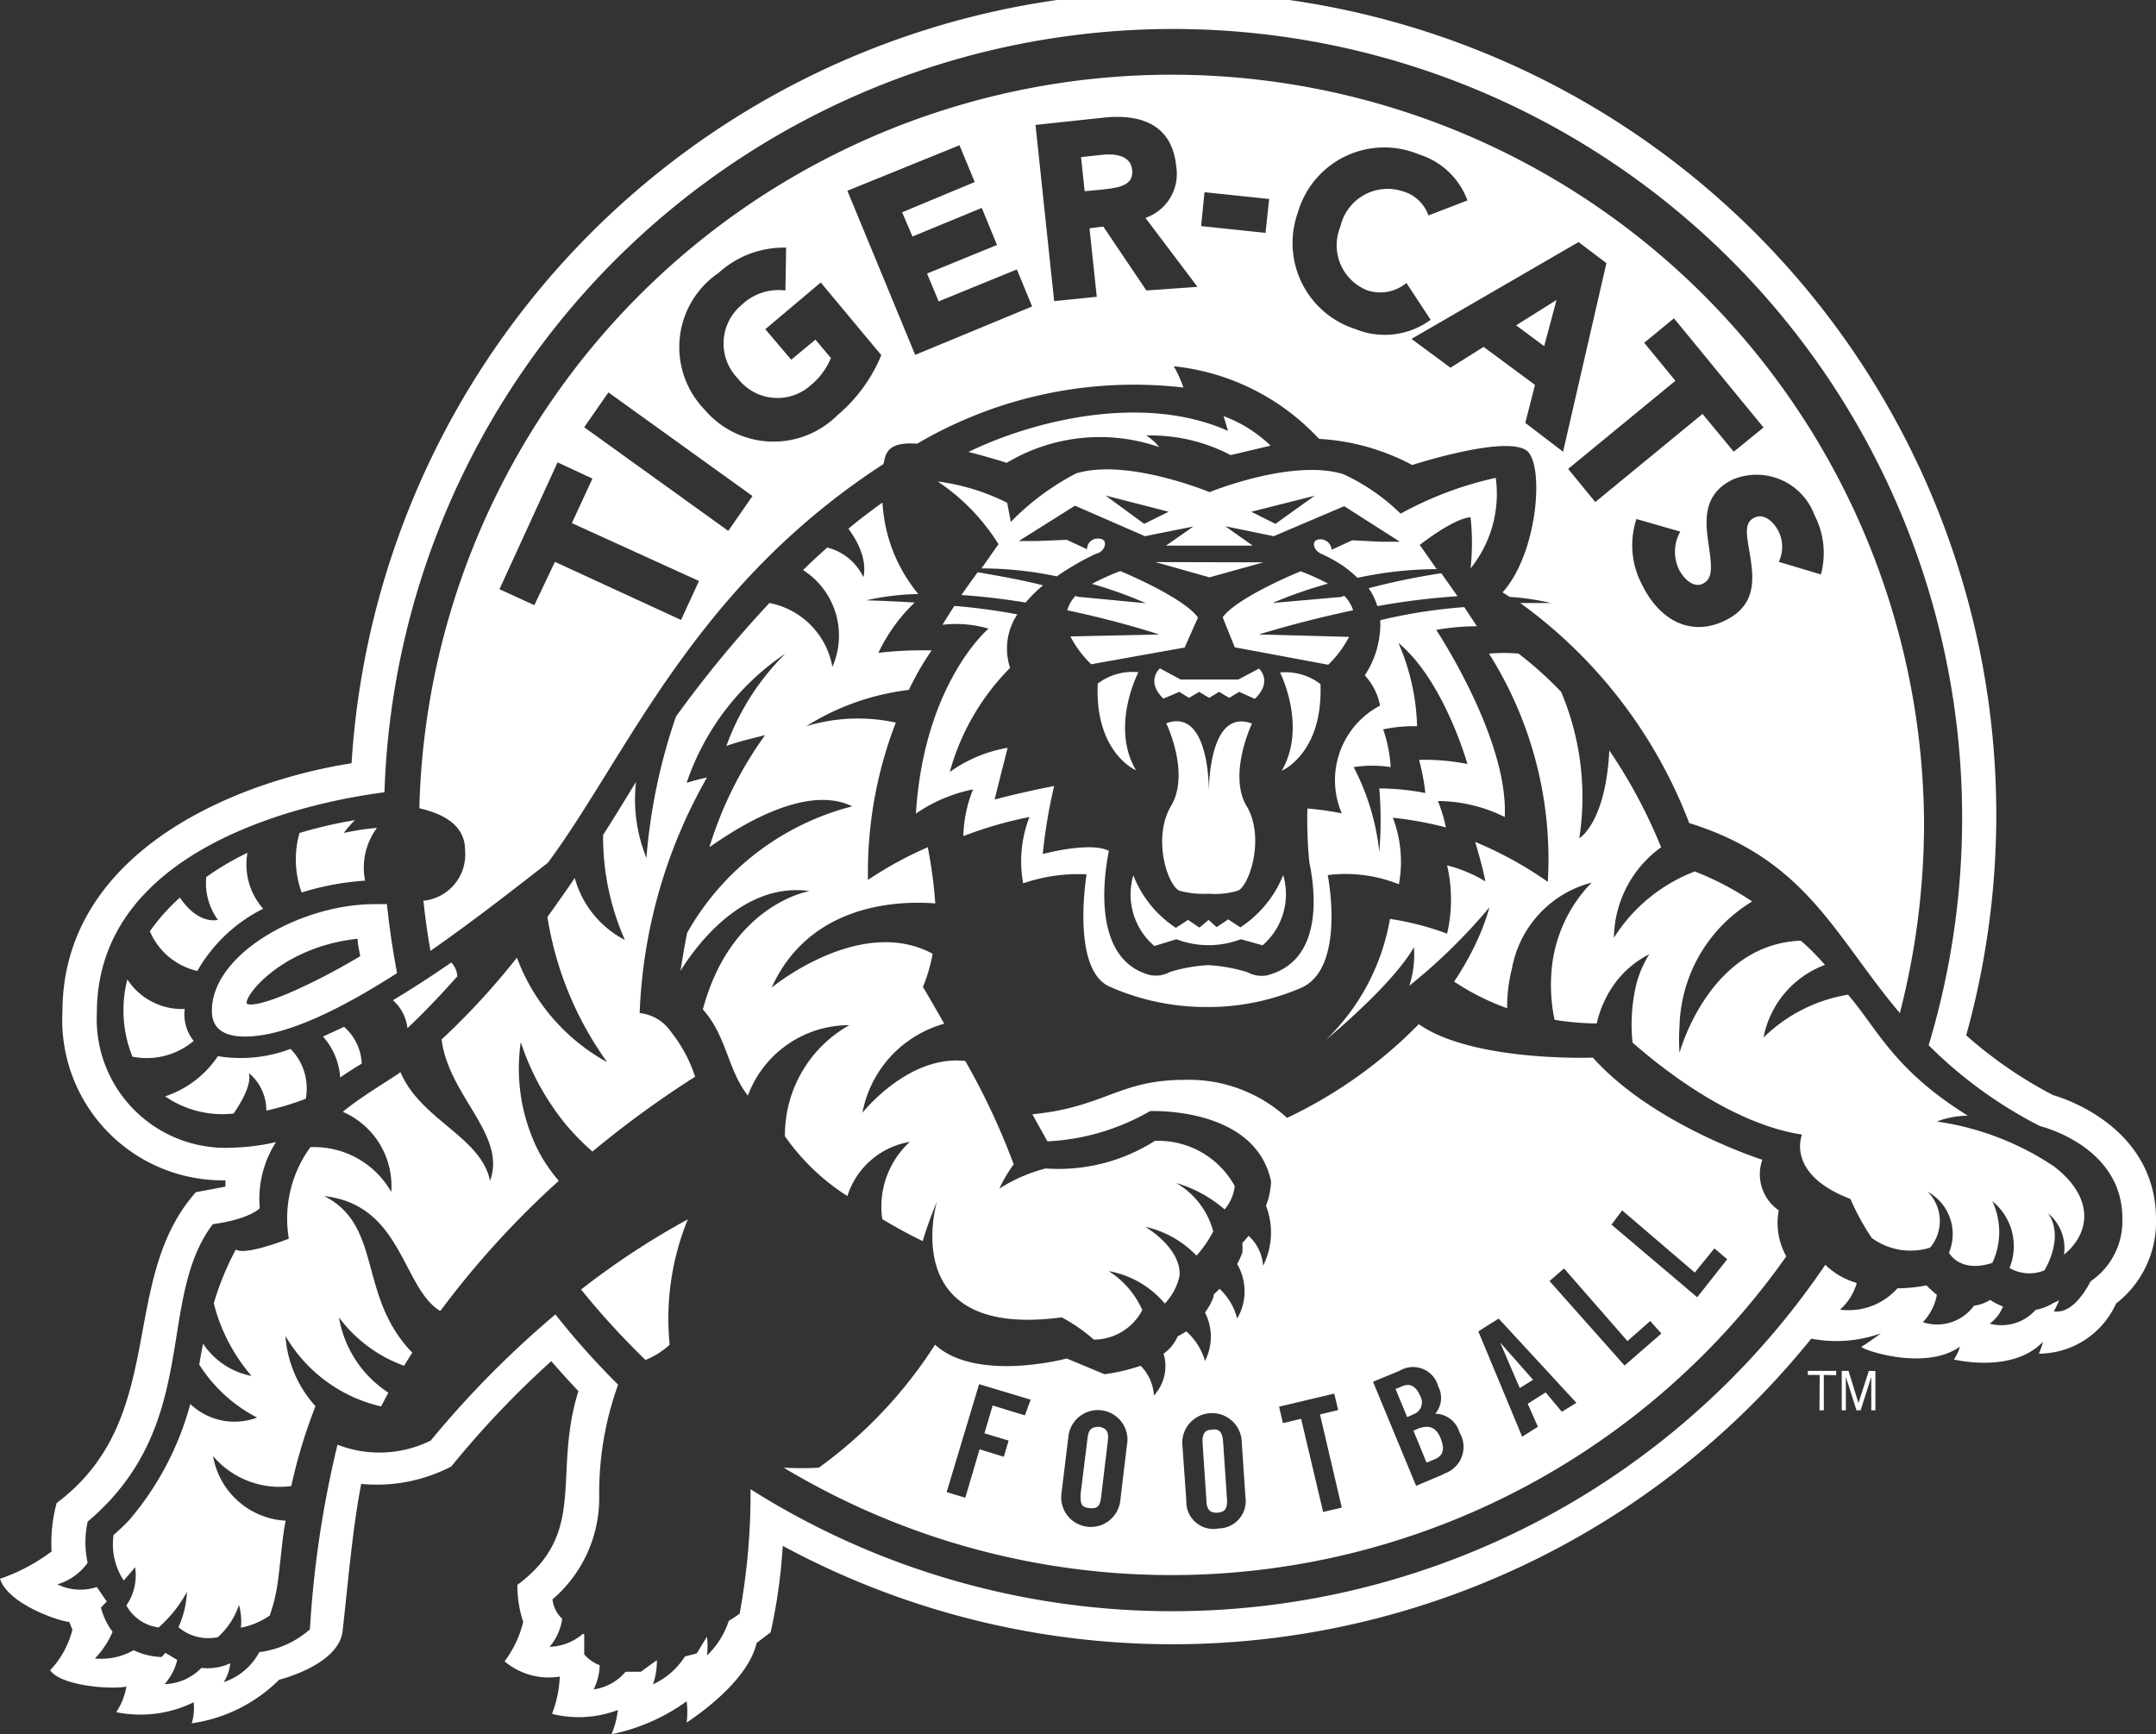 <svg id="Layer_1" data-name="Layer 1" xmlns="http://www.w3.org/2000/svg" viewBox="0 0 89.05 71.64"><rect x="0" y="0" width="89.05" height="71.64" fill="#333333" stroke="none"/><defs><style>.cls-1{fill:#fff;}</style></defs><path class="cls-1" d="M8.75,41.75c0,.75.5,1.07,1.37,1.07,1.7,0,4-1.16,6.28-2.62q-.27-1.41-.42-2.85h-.52C12.43,37.35,8.75,39.4,8.75,41.75Zm1.44-.29c-.09-.38,1.53-2.36,4.58-2.68,0,.24.07.48.11.72C12.68,40.81,10.57,41.69,10.19,41.46Z"/><polygon class="cls-1" points="15.82 33.26 15.81 33.27 15.82 33.27 15.82 33.26"/><path class="cls-1" d="M84.8,45.24a17.78,17.78,0,0,1-3.59-2.47A34,34,0,1,0,14.52,31.53C9.29,32.36,2.6,35.41,2.58,41.76a6.63,6.63,0,0,0,6.73,7l0,.26-1.22.23C4.85,52.9,7,58.6,2.34,62.09a6.34,6.34,0,0,0-.21,2A7.62,7.62,0,0,1,0,65.22C.35,66.3,2.54,67,2.86,67l.13.32A3.77,3.77,0,0,1,2.07,69c.47.67,2.62.8,3.15.67a2.69,2.69,0,0,1-.42,1.06A5,5,0,0,0,8,70.32a2.25,2.25,0,0,1-.08.87,6.41,6.41,0,0,0,3.61-1.8s2.45-.6,2.62-2c.27-2.45.43-4.35.77-6.09a6.66,6.66,0,0,0,3.72-.72,38.81,38.81,0,0,1,4.13-4.35c.36.42.74.83,1.12,1.24-1.08,3.44.41,5.83-2.52,8A4.77,4.77,0,0,0,21.61,67a4.42,4.42,0,0,1-.77,1.63,2.83,2.83,0,0,0,2.28.63,4.77,4.77,0,0,1-.32,1.54,4.55,4.55,0,0,0,2.72-.16,3.71,3.71,0,0,1-.26,1,8,8,0,0,0,3.1-1.36,3.31,3.31,0,0,1,0,.88c1.36-.91,2.63-2.13,2.89-3.29l.58-.44a22.59,22.59,0,0,0,.5-3.57A33.89,33.89,0,0,0,74.81,55.3a5.49,5.49,0,0,0,2.88-.22s-.66.48-.8.55,2.58,1.06,4.06,0a1.63,1.63,0,0,1-.25.53s2.42.6,3.68-.73a2.62,2.62,0,0,1-.17.49,3.51,3.51,0,0,0,3.19-2.07,4.26,4.26,0,0,0,1.65-3.46C89.06,46.36,84.8,45.24,84.8,45.24Zm1.55,7.69c-.29.55-.83,1.35-1.52,1.24a3.24,3.24,0,0,0,.22-.46,1,1,0,0,1-.23.11,2.05,2.05,0,0,1-.74.29,1.89,1.89,0,0,1-1.9.57,1.59,1.59,0,0,0,.55-.71,2.41,2.41,0,0,1-.53-.27,1.71,1.71,0,0,1-.67.24,1.88,1.88,0,0,1-2.11.68A2.21,2.21,0,0,0,80,53.49a4.9,4.9,0,0,1-.43-.39,6.61,6.61,0,0,1-1.2.12A2.69,2.69,0,0,1,76,54.1,2.3,2.3,0,0,0,76.69,53a3.12,3.12,0,0,1-1.3-.75A32.59,32.59,0,0,1,31,61.52a27.43,27.43,0,0,1-.45,5.14,4.93,4.93,0,0,1-.45.3,3.48,3.48,0,0,1-.9,1.43,3.17,3.17,0,0,0,0-.78l-.42.69-.49.13a3.1,3.1,0,0,1-1.32,1.15,2.83,2.83,0,0,0,.16-1l-.66.48c-.29,0-.63,0-.63,0a2.11,2.11,0,0,1-1.32.73,2.4,2.4,0,0,0,.25-1,1.55,1.55,0,0,1-.64-.45l0-.84-.06,0a2.22,2.22,0,0,1-1.37.53,2.25,2.25,0,0,0,.52-1.16,1.28,1.28,0,0,1-.4-.8,5.51,5.51,0,0,0,1.93-4.2,13.19,13.19,0,0,1,.78-4.67,32.47,32.47,0,0,1-2.59-2.9,40.4,40.4,0,0,0-5.15,5.21,4.77,4.77,0,0,1-3.85.17,43.18,43.18,0,0,0-1.14,7.63,3.89,3.89,0,0,1-2.09.94,2.59,2.59,0,0,1-1.47,1.24,1.77,1.77,0,0,0,.27-.78,2.21,2.21,0,0,1-1.19.19,2.19,2.19,0,0,1-1.52.67,2.3,2.3,0,0,0,.52-1l-.49-.29-.15.17a2.79,2.79,0,0,1-1.16-.28,2.68,2.68,0,0,1-1.6.34,3.59,3.59,0,0,0,.73-1.1,2.8,2.8,0,0,1-.48-1l.24-.25L4,65.56a2.16,2.16,0,0,1-1.63-.11,2.38,2.38,0,0,0,1.25-.89,4,4,0,0,1,0-1.7c4.73-4,2.79-9.14,5.17-12.29,1.54-.21,1.94-.66,1.94-.66a4.34,4.34,0,0,1,.67-2.73,9,9,0,0,1-1.8.23A5.32,5.32,0,0,1,4,41.85c0-7.12,9.36-8.8,11.88-9.12A32.59,32.59,0,1,1,79.66,43.18a18.23,18.23,0,0,0,4.6,3.34s3.41.81,3.4,3.82A3,3,0,0,1,86.35,52.93Z"/><path class="cls-1" d="M58.61,59l-.23.1.54,1.32.32-.13c.39-.16.44-.44.26-.88S59.05,58.86,58.61,59Z"/><path class="cls-1" d="M19.21,35.14a1.92,1.92,0,0,1-1.72,2.07c.07.7.17,1.39.29,2.07,1.85-1.29,3.59-2.66,4.85-3.64,3.28-4.43,6-11.37,13.86-16.47.09-.36.09-.94,1.39-.84a17.67,17.67,0,0,1,11-2.32,5,5,0,0,0-.4-.88,9.52,9.52,0,0,1,6,3,9.28,9.28,0,0,1,3.85,1.08s4.21-1.37,4.83-.49.26,4.26-1.1,5.75l.3.19a10.08,10.08,0,0,1,1.7.25l-1.27,0A20,20,0,0,1,69.77,34c4.86,1.52,6,4.66,8.7,7.85a31.5,31.5,0,0,0,1-7.82,31.08,31.08,0,0,0-62.15-.64C18.24,33.6,19.22,34.05,19.21,35.14ZM74.94,21.27a3.41,3.41,0,0,1,.27,2.46l-1.74-.52a1.45,1.45,0,0,0,0-1.24c-.17-.35-.57-.79-1-.59s-.34.67-.21,1.42c.16,1,.36,2.16-1,2.83s-2.68.07-3.44-1.48a3.48,3.48,0,0,1-.23-2.71l1.81.52a1.7,1.7,0,0,0-.06,1.55c.17.35.59.81,1,.6s.36-.7.25-1.49c-.15-1-.33-2.19,1-2.82A2.55,2.55,0,0,1,74.94,21.27Zm-5.8-8.12,3.7,4.51-1.23,1L70.32,17.1l-4.43,3.64-1.12-1.37,4.43-3.64-1.29-1.57Zm-2.79-2.28-1.79,7.79L63,17.47l.4-1.57-2.12-1.57-1.37.86L58.3,14l6.9-4ZM53.61,8.77a3.71,3.71,0,0,1,5-2.39,3.11,3.11,0,0,1,2,1.9L59,8.9a1.58,1.58,0,0,0-1.07-1,2,2,0,0,0-2.57,1.47A2,2,0,0,0,56.49,12a1.7,1.7,0,0,0,1.6-.31l1,1.52A3.19,3.19,0,0,1,56,13.6,3.73,3.73,0,0,1,53.61,8.77Zm-3.86-.83,2.67.28-.15,1.4-2.66-.28ZM45.58,4.86c1.81-.19,2.85.49,3,2A1.92,1.92,0,0,1,47.31,9l2.15,2.85L47.35,12,45.57,9.36,45,9.43l.3,2.83-1.76.18-.77-7.28ZM39.63,6l.63,1.52-3,1.25.43,1,2.86-1.18.63,1.53L38.29,11.3l.48,1.15L42,11.13l.63,1.53-4.83,2L35,7.88Zm-10,5.32a4,4,0,0,1,2.84-1.09L32.44,12a2.2,2.2,0,0,0-1.8.59,2.07,2.07,0,0,0-.16,3.05,2.06,2.06,0,0,0,3,.28,2.9,2.9,0,0,0,.84-1.13l-.64-.76-1,.83-1.07-1.26,2.29-1.93,2.5,3a6.43,6.43,0,0,1-1.81,2.48,3.73,3.73,0,0,1-5.48-.22A3.71,3.71,0,0,1,29.67,11.28Zm-4.5,4.89,5.95,4.28-1,1.44-5.95-4.28Zm-2.1,2.89,1.44.67-.85,1.84L28.87,24l-.74,1.61-5.21-2.4L22.07,25l-1.44-.66Z"/><path class="cls-1" d="M73.47,50a1.81,1.81,0,0,1-.68-2.09s-4.5-1.43-7-4.22c0,0-4.94.19-7.19-1.38a19,19,0,0,1-5.44,3.87,6,6,0,0,0-4.26-1.57c-2.68,0-3.28,1.13-6.26,1.42l.62,1.12a9.35,9.35,0,0,0,4.24-1.25s4.36-.2,5,2.91a3.16,3.16,0,0,1-.21,1,3.06,3.06,0,0,1-.12,2.48,1.84,1.84,0,0,0-.6-1.24,3.48,3.48,0,0,1-.26.3,1.84,1.84,0,0,1,0,.41,4.47,4.47,0,0,1-.21.46,2.23,2.23,0,0,1,0,2.25,2.52,2.52,0,0,0-.73-1.23,2.61,2.61,0,0,1-.24.23v.08a2.48,2.48,0,0,1-.36.67,2.19,2.19,0,0,1,0,2A2.61,2.61,0,0,0,49,55l-.36.21a1.7,1.7,0,0,1-.58.71,1.79,1.79,0,0,1-.4,1.73,1.88,1.88,0,0,0-.55-1.23,7.83,7.83,0,0,1-1.49.35l-1.56-.65s-3.72,1-5.44-.57a18.66,18.66,0,0,1-4.8,5.08,13.2,13.2,0,0,1-1.45,0A31.09,31.09,0,0,0,73.78,51.9,2.81,2.81,0,0,1,73.47,50ZM42.33,58.47,41,58.06l-.34,1.15,1,.3-.2.67-1-.31-.59,2-.77-.23,1.34-4.46,2.13.64Zm4.23,1.11L46.27,62a1.22,1.22,0,0,1-2.43-.29l.29-2.38a1.22,1.22,0,0,1,2.43.29Zm3.78,3.56A1.12,1.12,0,0,1,49,62l-.17-2.39a1.23,1.23,0,0,1,2.45-.16l.16,2.39A1.13,1.13,0,0,1,50.34,63.14Zm4.31-.68-.91-3.85-.75.18-.16-.68,2.28-.54.16.68-.75.18.9,3.85Zm5-1.57-1.16.49-1.78-4.3,1.09-.45a1.08,1.08,0,0,1,1.61.66,1,1,0,0,1-.13,1.11,1.06,1.06,0,0,1,1,.77A1.16,1.16,0,0,1,59.6,60.89Zm4.86-2.57-.67-.8-.74.47.42.95-.65.41L61.06,55l.84-.53,3.21,3.48Zm2.59-1.91L64,52.92l.6-.52,2.62,3,.94-.83.46.52Zm3-2.82-3.54-3L67,50l3,2.57.81-1,.53.45Z"/><path class="cls-1" d="M58.66,57.67c-.17-.4-.41-.54-.73-.41l-.29.12.48,1.16.27-.12A.52.52,0,0,0,58.66,57.67Z"/><path class="cls-1" d="M50.06,59.06c-.32,0-.41.2-.39.55L49.83,62c0,.34.14.51.46.49s.41-.2.39-.55l-.16-2.35C50.5,59.2,50.38,59,50.06,59.06Z"/><path class="cls-1" d="M45.4,58.94c-.32,0-.44.11-.48.46l-.29,2.34c0,.35,0,.52.36.56s.45-.11.49-.46l.28-2.34C45.8,59.16,45.72,59,45.4,58.94Z"/><polygon class="cls-1" points="63.32 57 61.98 55.48 61.97 55.48 62.77 57.34 63.32 57"/><path class="cls-1" d="M45.62,7.82c.74-.08,1.21-.22,1.14-.82s-.75-.65-1.19-.61l-.92.1L44.8,7.9Z"/><polygon class="cls-1" points="64.29 12.39 62.62 13.44 63.78 14.3 64.29 12.39"/><path class="cls-1" d="M26.66,56.18a3.29,3.29,0,0,0,1-.63,10.84,10.84,0,0,1,.75-5.18A32.44,32.44,0,0,0,24,53.27,32.77,32.77,0,0,0,26.66,56.18Z"/><path class="cls-1" d="M61.78,19.74a14.66,14.66,0,0,0-3.93,1.48,8.41,8.41,0,0,0-2.36-1.63c-2.11-.66-5.53.74-5.53.74s-3.42-1.42-5.52-.77a10.59,10.59,0,0,0-2.69,2l-.15-.79a8.93,8.93,0,0,0-2.87-.88,8.54,8.54,0,0,1,2.51,2.59l-.7,1a15.21,15.21,0,0,1,3.11.33c.24-.17.48-.32.72-.46a10.24,10.24,0,0,1,.91-.48c.37-.07.54-.62.09-.62a.43.43,0,0,0-.47.44l-.84-.39-1.24.05-.74,0,2.32-1.46,2.89,1.26,2-.4-1.13.79h3.58l-1.13-.8,2,.41,2.91-1.24,2.3,1.47-.76,0-1.21-.06-.85.39a.46.46,0,0,0-.47-.43c-.4,0-.31.46.07.61a6.46,6.46,0,0,1,.88.49,5.47,5.47,0,0,1,.59.49,15.89,15.89,0,0,1,3.27-.36l-.7-1c1.56-1.19,2.1-1.14,2.1-1.14a9.88,9.88,0,0,1,0,2.11A4.91,4.91,0,0,0,61.78,19.74Zm-14.52,1.9-1.6-1.17,2.61.67Zm5.42,0-1-.5,2.62-.66Z"/><path class="cls-1" d="M60.48,25.08a21.82,21.82,0,0,0-3.47.54,3.86,3.86,0,0,1-.64,2.28A2.52,2.52,0,0,1,57,29.15a3.48,3.48,0,0,0-1.58,4.45A12.24,12.24,0,0,0,54,33.4a17.68,17.68,0,0,0,.08,2.22c.11.56.84,4-1.74,4.67a1.21,1.21,0,0,1-.82-.13,6.88,6.88,0,0,0-1.6-.29,6.38,6.38,0,0,0-1.59.28,1.23,1.23,0,0,1-.83.13c-2.57-.68-1.81-4.57-1.7-5.13-.76-.4-2.73.13-2.73.13a21.27,21.27,0,0,1,.47-2.81c-1.49.29-2.46.56-2.46.56.37-1.48.54-2.14.54-2.14a5.78,5.78,0,0,0-2.39,1,9.76,9.76,0,0,1,2.49-4.3,2.54,2.54,0,0,1,.3-2.21,25.51,25.51,0,0,0-2.6-.35c-.19.29-.36.56-.49.78a4.73,4.73,0,0,1,1.9.16s-2.66,2.23-3,7.64a6.33,6.33,0,0,1,2.36-1,5.48,5.48,0,0,0-.4,1.93,16.66,16.66,0,0,1,2.73-.79,5.06,5.06,0,0,0-.26,2.74,7,7,0,0,1,2.62-.37s-.67,4,1,4.66a9.84,9.84,0,0,0,3.94.82,9.7,9.7,0,0,0,3.94-.8c1.84-.84,1.08-4.65,1.08-4.65a5.92,5.92,0,0,1,2.94.38,5.13,5.13,0,0,0-.25-2.75,15,15,0,0,1,2.19.4,6.22,6.22,0,0,0-.33-1.09,6.3,6.3,0,0,1,2.76.66c.17-3.21-2.83-7.73-2.83-7.73A10,10,0,0,1,61,25.87C60.85,25.64,60.67,25.37,60.48,25.08Zm.13,6.48a9.19,9.19,0,0,0-2-.17,8.32,8.32,0,0,1,.26,1.37,10.19,10.19,0,0,0-1.9-.19,15.8,15.8,0,0,1,0,2.62,9.8,9.8,0,0,0-1.06-3.5,5,5,0,0,1,1.53,0,5.84,5.84,0,0,0-.31-1.56A6.15,6.15,0,0,1,58.53,30a9.18,9.18,0,0,0-.77-3.44C59.64,28.11,60.61,31.56,60.61,31.56Z"/><path class="cls-1" d="M53.72,23.6s-2.61,1.06-3.22,1.9L51,26.74l3.86.72a4.42,4.42,0,0,0,.86-1.15L52,26.21s1.66-.53,3.89-1a1.58,1.58,0,0,0-.37-.6l-.12.05-2.84.25a18.16,18.16,0,0,1,2.29-.8A8.8,8.8,0,0,0,53.72,23.6Z"/><path class="cls-1" d="M44.43,24.61a1.42,1.42,0,0,0-.35.6c2.18.46,3.8,1,3.8,1l-3.67.08a4.42,4.42,0,0,0,.86,1.15l3.86-.69.55-1.24c-.61-.85-3.21-1.92-3.21-1.92a10.89,10.89,0,0,0-1.17.53,17,17,0,0,1,2.23.8l-2.84-.27Z"/><path class="cls-1" d="M54.54,28.26a2.37,2.37,0,0,0-1.67-.48S54,30,52.94,31.84C52.94,31.84,54.65,31.13,54.54,28.26Z"/><path class="cls-1" d="M45.34,28.24c-.13,2.86,1.58,3.58,1.58,3.58-1.07-1.81.1-4.05.1-4.05A2.37,2.37,0,0,0,45.34,28.24Z"/><path class="cls-1" d="M48.59,38.8a3.73,3.73,0,0,0,2.66,0l.9.25A2.79,2.79,0,0,0,53,36.15a4.65,4.65,0,0,1-1.77,2.16l-.5-.33-.48.32L49.92,38l-.38.32L49.07,38l-.5.33a4.59,4.59,0,0,1-1.76-2.17,2.8,2.8,0,0,0,.87,2.92Z"/><polygon class="cls-1" points="49.95 23.85 52.18 23.23 47.72 23.22 49.95 23.85"/><path class="cls-1" d="M52,27.62l-.85.45H48.76l-.85-.46s-.61.52.14,1.25l.66-.28.4.25.42-.25.41.25.41-.25.42.25.41-.25.65.29C52.59,28.14,52,27.62,52,27.62Z"/><path class="cls-1" d="M84.83,48.18A11.67,11.67,0,0,0,80,46.33a3.64,3.64,0,0,1,1.28-.24c-3.06-1.9-3.71-3.55-4.95-5a6.49,6.49,0,0,0-3.49,1.77,4,4,0,0,1,2.54-3c-.31-.35-.65-.7-1-1-2.74.1-4.14,2.47-4.7,3.78a8.39,8.39,0,0,0-.31.85,8.28,8.28,0,0,1,0-1.11,6.21,6.21,0,0,1,3-5.14A12.13,12.13,0,0,0,70,36a6.83,6.83,0,0,0-3.34,2.74A4.69,4.69,0,0,1,68.61,35a21.5,21.5,0,0,0-2.14-4c-.15,3-1.24,3.63-1.24,3.63a11.17,11.17,0,0,0-.75-6.05A15.32,15.32,0,0,0,62.72,27a7,7,0,0,0-1.22,0,15.91,15.91,0,0,1,2.43,9.43,15.55,15.55,0,0,0-3-1.65s.33,1.1.42,1.63a5.74,5.74,0,0,0-1.58-.66,6.25,6.25,0,0,1,0,2.82,11.67,11.67,0,0,0-2.36-.61,9.07,9.07,0,0,1-2.65,5c3.06-2.58,3.64-3.84,3.64-3.84a4.18,4.18,0,0,1-.19,1.6,23.16,23.16,0,0,0,3.31-3.24,9.66,9.66,0,0,1-.74,1.85,12.22,12.22,0,0,1-.72,1.22,10,10,0,0,0,2.19,1.1A6.61,6.61,0,0,1,62.45,40a4.5,4.5,0,0,1,3.29-3.54,5.9,5.9,0,0,0-1.67,3.86,6.81,6.81,0,0,0,.14,1.81,11.75,11.75,0,0,0,1.74.15,4.46,4.46,0,0,1,.82-1.75,4,4,0,0,1,1.35-1.11,4.48,4.48,0,0,0-.54,1.26,7.19,7.19,0,0,0-.15,2.39c1.36,1.19,4.15,3.36,7,3.8,0,0-.7,1.63,2,2.66a10,10,0,0,0,.88,1.61,2.71,2.71,0,0,0,2.41.4,1.71,1.71,0,0,0-.1-2.31,2,2,0,0,1,.88,2.52s.44.86,1.79.42a3,3,0,0,0,0-2.55A2.39,2.39,0,0,1,83,52.38a1.63,1.63,0,0,0,1.44.1s.86-1.36.15-2.36a1.87,1.87,0,0,1,.66,1.71C86.39,50.89,86.47,49.43,84.83,48.18Z"/><path class="cls-1" d="M43.08,24.18c-.94-.24-2-.42-2.7-.54-.21.29-.45.62-.67.94.89.06,1.79.17,2.65.31A6,6,0,0,1,43.08,24.18Z"/><path class="cls-1" d="M59.53,23.68a28.41,28.41,0,0,0-3,.62,2.68,2.68,0,0,1,.36.74,29.34,29.34,0,0,1,3.31-.41Z"/><path class="cls-1" d="M16.83,42.47c.58-.54,1.28-1.26,2.06-2.14a.92.92,0,0,0-.25-.57c-.88.61-1.68,1.12-2.41,1.56A1.82,1.82,0,0,1,16.83,42.47Z"/><path class="cls-1" d="M13.34,42.82a2.81,2.81,0,0,1,.71,1.69c.28-.19.57-.38.89-.57a2.12,2.12,0,0,0-.73-1.52Z"/><path class="cls-1" d="M15.08,36.38a2.75,2.75,0,0,1,.49-2.18,10.19,10.19,0,0,0-1.37.21,4.2,4.2,0,0,1,.46-.53,18.88,18.88,0,0,0-2.29.53,4,4,0,0,0,.09,2.46A11.15,11.15,0,0,1,15.08,36.38Z"/><path class="cls-1" d="M8.15,40.11a6.44,6.44,0,0,1,2.72-2.57,2.76,2.76,0,0,1-.65-2.31,11.33,11.33,0,0,0-1.7,1A2.57,2.57,0,0,0,9,38s-.79.23-1.57-.92a8.16,8.16,0,0,0-1.24,1.39A2.81,2.81,0,0,0,8.15,40.11Z"/><path class="cls-1" d="M7.63,41.68a2.69,2.69,0,0,1-2.37-1.22,5.13,5.13,0,0,0,.21,3.19A3,3,0,0,0,8,43,1.75,1.75,0,0,1,7.63,41.68Z"/><path class="cls-1" d="M12,43.33a5.8,5.8,0,0,1-3,.3,4.21,4.21,0,0,1-2.18,1.66A4.16,4.16,0,0,0,9.65,46c.32-.47.75-1.2.63-1.67A2,2,0,0,1,11,45.88a11.47,11.47,0,0,0,1.63-.49A2.33,2.33,0,0,0,12,43.33Z"/><path class="cls-1" d="M40,18.67c.87.22,1.58.45,1.58.45a7.48,7.48,0,0,1,6.3-.65,2.07,2.07,0,0,0-.54-.48,7.12,7.12,0,0,1,3.49.81l1.65-.39a5.63,5.63,0,0,0-1.94-1.22l.18.61C47.24,16.25,42.72,17.35,40,18.67Z"/><path class="cls-1" d="M32.42,46.94A9.17,9.17,0,0,0,35,49.41a3.27,3.27,0,0,1,2.58-2.24,3.63,3.63,0,0,0-1.14,3.19c.84.51,1.47.81,1.67.91a15.77,15.77,0,0,1,.59-1.63,5.45,5.45,0,0,0-.18,1.78c.11,1.59,1.07,3.57,5.33,3a6.85,6.85,0,0,1,1.33.92,2.27,2.27,0,0,0,2-1.22,3.62,3.62,0,0,0-1.39-1.61,3.92,3.92,0,0,1,2.32,1.34,2.41,2.41,0,0,0,.6-1.1s.25-1-1.4-2.07a4.19,4.19,0,0,1,2.11,1.19,4.76,4.76,0,0,0,.69-1,3.27,3.27,0,0,0-1.53-2,5.36,5.36,0,0,1,2,1.09A1.81,1.81,0,0,0,51,49a3.6,3.6,0,0,0-3.3-1.87,7.42,7.42,0,0,1-4.51,1.14,6.54,6.54,0,0,0-1.91.83,5.4,5.4,0,0,1,.59-1,29,29,0,0,0-2-4.27c-2.35-.27-4.25,2.14-4.25,2.14A4.73,4.73,0,0,1,39,42.29c-.51-.9-.88-1.52-.88-1.52a6.6,6.6,0,0,0,.4-1.37c-3-1.62-6.65,1.4-6.65,1.4,1.57-3.46,5.18-3.6,6.76-3.48A18.78,18.78,0,0,0,38.32,35a15.29,15.29,0,0,0-2.47,1.35A17.18,17.18,0,0,1,37,29.85,7.36,7.36,0,0,0,33.3,30a10.25,10.25,0,0,1,4.24-1.5,11.21,11.21,0,0,1,.94-1.63,15.37,15.37,0,0,0-2.2.1,7,7,0,0,1,1.5-2.08c-1.16-.07-2-.09-2-.09a10.37,10.37,0,0,1,2.15-.26,6.47,6.47,0,0,1-1.48-3.78q-.69.49-1.41,1.08c.89,1.19.62,2,.62,2a2.26,2.26,0,0,0-1.49-1.22c-.33.29-.67.6-1,.93a3.21,3.21,0,0,1,1.21,4,3.27,3.27,0,0,0-2.6-2.64,48.41,48.41,0,0,0-3.86,4.69,23.65,23.65,0,0,0-1.22,5.84,6.4,6.4,0,0,1-.43-3.14c-.4.65-.85,1.4-1.36,2.19a10.51,10.51,0,0,0,.9,4.34,4.11,4.11,0,0,1-2.07-2.56c-.36.53-.74,1.07-1.13,1.61a14,14,0,0,0,2.47,6,8.18,8.18,0,0,1-3.73-4.32,29.82,29.82,0,0,1-3.11,3.38c.29,2.34,2.7,3.94,2,5.84-.37-1.82-2.86-2.51-3.7-4.49-.23.19-1.62,1-2.38,1.64a3.34,3.34,0,0,1,2,3.31,3.66,3.66,0,0,0-3.34-1.85,5,5,0,0,0-.89,3.78s-1.78.71-2.19.45a11.56,11.56,0,0,0-.91,2.22,7.33,7.33,0,0,0,1.56,3,3.1,3.1,0,0,1-2-1.33c-.06.27-.11.56-.16.86a6.17,6.17,0,0,0,2.39,2.19A2.65,2.65,0,0,1,7.86,58a12.31,12.31,0,0,1-2.51,4.78q-.31.33-.66.63a2.72,2.72,0,0,0,.42,1.88c.32-.36.47-.55.47-.55a2.19,2.19,0,0,1-.36,1.58,1.77,1.77,0,0,0,1.33.91,5.2,5.2,0,0,0,1.17-1.47,3.92,3.92,0,0,1-.35,1.46A1.9,1.9,0,0,0,9,67.63a3.1,3.1,0,0,0,.87-1.33,2.54,2.54,0,0,1,.08.94,3.21,3.21,0,0,0,1.19-.5,7,7,0,0,0,.36-1.6c.11-.82.16-1.65.3-2.32a3.22,3.22,0,0,1-3-2.67,3.61,3.61,0,0,0,3.23,1.24,22.16,22.16,0,0,1,1-3.3,4.82,4.82,0,0,1-1.24-2.9,6.18,6.18,0,0,0,3.95,2.91l.3-.57A4.63,4.63,0,0,1,14,54.42a5.79,5.79,0,0,0,2.69,2c.11-.18.22-.36.34-.54-2.27-2.34-1.21-5.25-3.64-6.47,3.21.36,3.21,3.73,4.76,4.73l.05,0a36.78,36.78,0,0,1,4.88-5.36,6.52,6.52,0,0,1-.83-1.21,7.56,7.56,0,0,1-.74-4.52,10.57,10.57,0,0,0,1.81,3.34,10,10,0,0,0,1.15,1.18,41.42,41.42,0,0,1,4.24-3.09,5.88,5.88,0,0,0-1-1.86,1.79,1.79,0,0,0-1.29-.77,21.24,21.24,0,0,1,2.78-9.73,8.26,8.26,0,0,0-.84.22A10.46,10.46,0,0,1,32.44,27,10.28,10.28,0,0,0,30,30.82c.34-.15,1.6-.45,1.6-.45A15.78,15.78,0,0,0,29.3,35c1-.7,3.92-2.66,5.9-1.69a10.94,10.94,0,0,0-6.82,5.23c-.12.61-.21,1.15-.27,1.56.62-1,2.56-3.68,5.33-3.29,0,0-3.24.52-4.41,4.89,1,1.12,1,2.45,1.86,3.56a4.46,4.46,0,0,1,4.19-2.91A5.21,5.21,0,0,0,32.42,46.94Z"/><path class="cls-1" d="M48.73,36.8a3.86,3.86,0,0,0,1.19.12,3.31,3.31,0,0,0,1.19-.12c.48-.15,1.16-2.2.38-3.5s.22-3.41.22-3.41c-1.61-.6-1.77,2.05-1.78,2.8,0-.75-.16-3.4-1.76-2.81,0,0,1,2.06.2,3.41S48.25,36.64,48.73,36.8Z"/><polygon class="cls-1" points="74.67 56.8 75.16 56.8 75.15 58.26 75.33 58.26 75.33 56.8 75.84 56.81 75.84 56.63 74.67 56.63 74.67 56.8"/><polygon class="cls-1" points="76.76 57.96 76.35 56.63 76.07 56.63 76.07 58.26 76.24 58.26 76.24 56.88 76.68 58.26 76.85 58.26 77.29 56.88 77.29 58.26 77.46 58.26 77.46 56.64 77.19 56.63 76.76 57.96"/></svg>